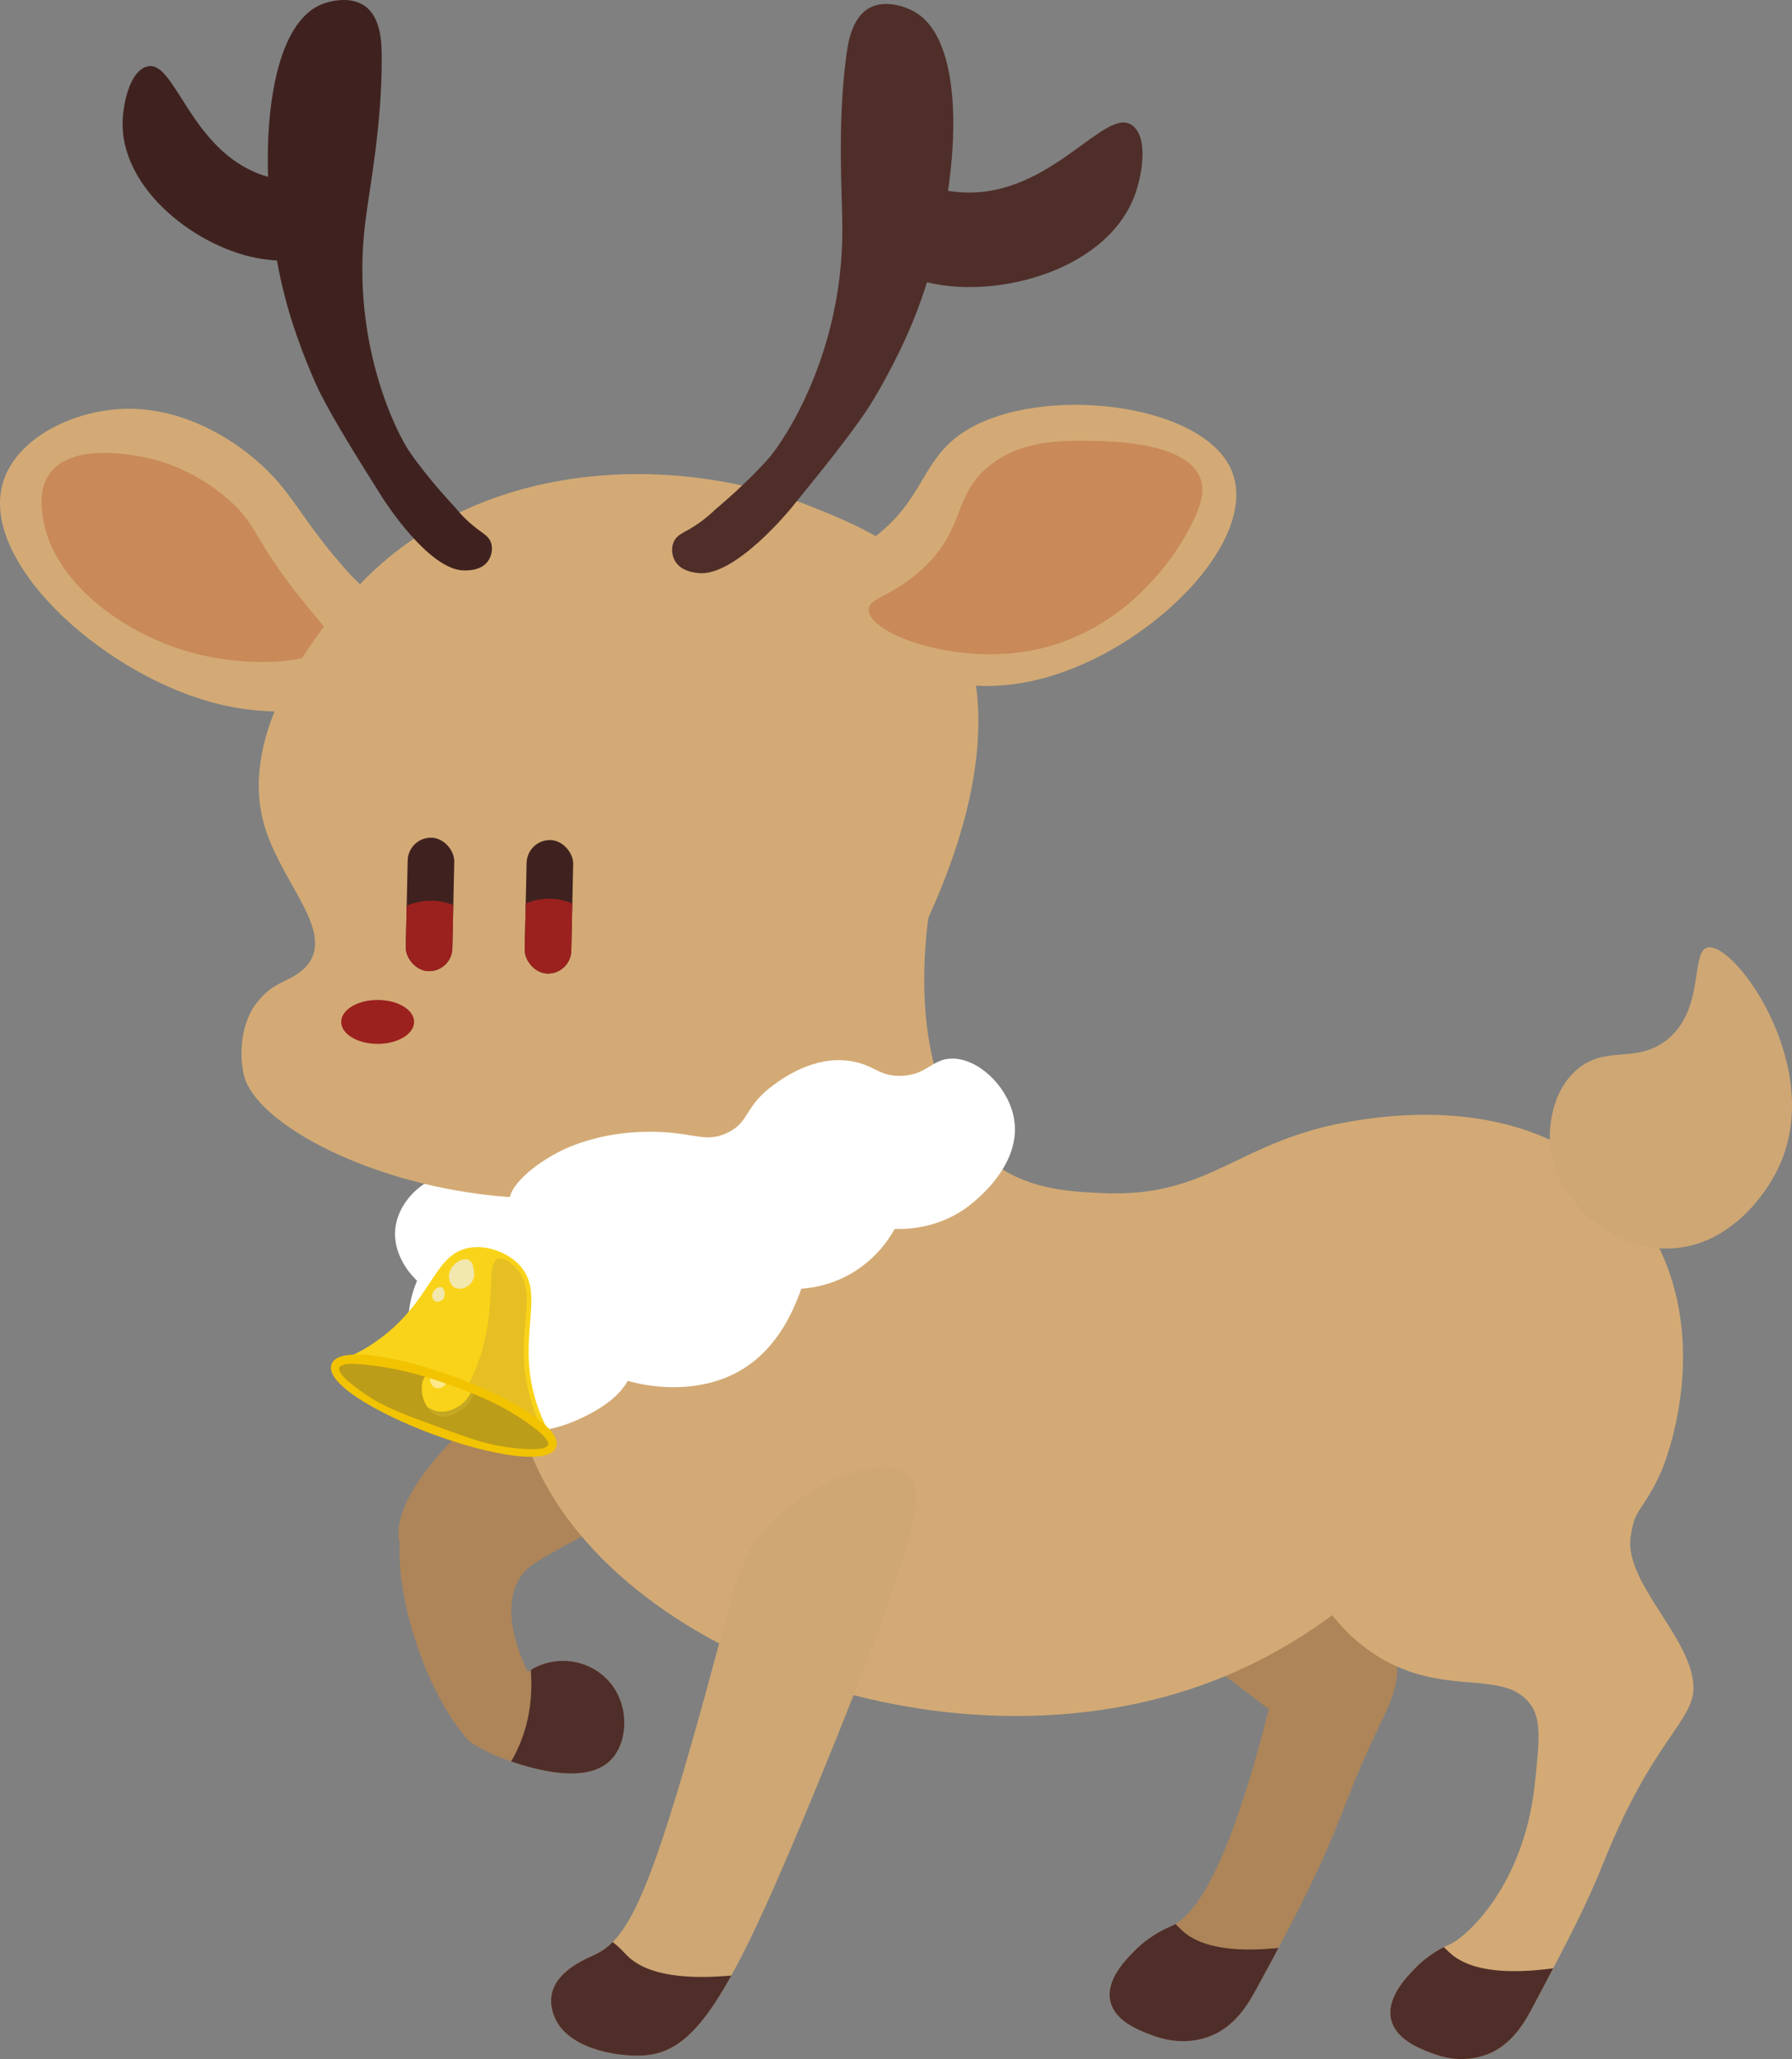 <?xml version="1.0" encoding="UTF-8"?><svg id="_レイヤー_2" xmlns="http://www.w3.org/2000/svg" xmlns:xlink="http://www.w3.org/1999/xlink" viewBox="0 0 221.285 254.134"><rect x="0" y="0" width="221.285" height="254.134" fill="#808080" stroke="none"/><defs><style>.cls-1{clip-path:url(#clippath-6);}.cls-2{clip-path:url(#clippath-7);}.cls-3{fill:#ad8559;}.cls-4{fill:#f9d319;}.cls-5{fill:#fff;}.cls-6{fill:#3f221f;}.cls-7{clip-path:url(#clippath-1);}.cls-8{fill:#f2e7ad;}.cls-9{clip-path:url(#clippath-5);}.cls-10{clip-path:url(#clippath-8);}.cls-11{clip-path:url(#clippath-3);}.cls-12{fill:#c98959;}.cls-13{fill:#9b211e;}.cls-14{fill:#f2c300;}.cls-15{fill:#c4a822;}.cls-16{fill:#e5bf23;}.cls-17{fill:#4f2e29;}.cls-18{clip-path:url(#clippath-2);}.cls-19{fill:#d3aa75;}.cls-20{fill:#fff4c7;opacity:.65;}.cls-21{clip-path:url(#clippath);}.cls-22{fill:#cea774;}.cls-23{fill:#bc9d19;}</style><clipPath id="clippath"><path class="cls-3" d="M142.113,251.135c1.042.393,3.862,1.408,7.117.249,3.288-1.172,4.95-4.154,5.918-5.919,11.411-20.808,9.272-20.156,15.217-32.532,1.312-2.733,2.816-5.679,1.899-9.038-1.143-4.183-5.348-6.47-7.511-7.448-3.145-.717-7.854-2.245-12.21-5.908-4.43-3.726-4.653-6.431-8.131-8.401-6.935-3.928-18.693-.338-19.421,3.864-.542,3.128,5.256,5.282,23.879,19.055,3.364,2.488,6.078,4.564,7.8,5.895-4.958,19.722-9.094,25.525-12.109,26.81-.345.147-2.468.999-4.459,3.011-1.134,1.146-3.586,3.624-2.988,6.229.564,2.459,3.512,3.571,5.001,4.133Z"/></clipPath><clipPath id="clippath-1"><path class="cls-3" d="M80.294,185.288c-2.702,1.651-5.216,2.557-9.857,5.107-4.15,2.28-5.364,2.94-6.235,4.347-2.359,3.808-.218,9.136.97,11.595,3.061-2.09,7.18-1.702,9.734.868,2.869,2.887,2.677,7.436.793,9.71-3.033,3.661-10.299,1.245-12.758.428-2.149-.715-3.824-1.654-4.976-2.405-.01-.01-.01-.02-.01-.02-2.39-2.57-4.81-6.89-6.54-12.07-1.54-4.63-2.22-9.05-2.07-12.43-1.34-5.36,7.1-15.31,19.94-23.15,13.79-8.42,27.44-11.22,30.48-6.25,3.04,4.98-5.68,15.84-19.47,24.27Z"/></clipPath><clipPath id="clippath-2"><path class="cls-19" d="M208.862,206.429c1.52,5.844-3.991,6.253-10.89,23.547-1.96,4.915-4.17,9.193-8.68,17.7-.933,1.76-2.555,4.75-5.742,5.92-3.167,1.16-5.907.14-6.917-.25-1.448-.56-4.314-1.67-4.858-4.13-.584-2.61,1.797-5.09,2.905-6.23,1.729-1.807,3.561-2.676,4.174-2.942.082-.035.138-.059.159-.067,1.982-.833,9.164-7.169,10.512-19.79.58-5.431.87-8.146-.705-10.053-3.301-3.996-9.933-.898-17.726-5.148-3.244-1.769-5.374-4.094-6.587-5.63-3.654,2.7-8.56,5.74-14.671,8.1-31.907,12.29-74.036-2.98-84.179-27.83-4.819-11.8-2.41-25.71-2.041-27.87.748-4.29,1.846-7.85,4.547-8.92,3.041-1.21,6.276.83,9.405,1.76,9.482,2.81,18.975-4.95,24.076-13.64,5.101-8.69,7.948-18.91,14.671-26.34-4.487,17.484-2.042,33.124,6.879,39.31,4.23,2.933,9.068,3.153,12.936,3.328,13.548.616,16.617-6.593,31.07-8.911,3.832-.615,19.421-3.115,30.554,6.373,4.095,3.489,6.316,7.513,7.354,9.77,5.896,12.807.416,26.215.116,26.919-1.566,3.676-2.818,4.59-3.458,6.314,0,0-.278.996-.414,1.992-.698,5.115,6.047,11.102,7.508,16.718Z"/></clipPath><clipPath id="clippath-3"><path class="cls-22" d="M95.314,187.833c-4.107,4.031-4.415,7.541-8.341,21.739-6.793,24.567-9.466,29.768-13.509,31.671-1.083.51-4.699,1.926-5.324,4.825-.35,1.627.389,3.031.549,3.335,1.95,3.703,8.233,4.58,11.257,4.247,6.42-.705,10.647-8.227,20.998-33.374,13.481-32.748,13.138-36.576,11.251-38.172-3.268-2.764-11.821.761-16.882,5.728Z"/></clipPath><clipPath id="clippath-5"><rect class="cls-6" x="50.225" y="103.385" width="5.754" height="16.477" rx="2.877" ry="2.877" transform="translate(2.447 -1.132) rotate(1.25)"/></clipPath><clipPath id="clippath-6"><rect class="cls-6" x="64.91" y="103.68" width="5.754" height="16.477" rx="2.877" ry="2.877" transform="translate(2.457 -1.452) rotate(1.25)"/></clipPath><clipPath id="clippath-7"><path class="cls-4" d="M66.475,173.83c1.045,2.914,1.997,3.574,1.523,4.382-2.228,3.799-26.815-4.781-26.179-9.529.153-1.142,1.62-.983,4.762-3.222,6.806-4.849,6.871-10.541,11.211-11.425,2.238-.456,4.958.501,6.47,2.228,3.271,3.734-.82,9.109,2.214,17.567Z"/></clipPath><clipPath id="clippath-8"><path class="cls-4" d="M58.438,171.754c.126,1.221-2.431,3.644-4.469,2.868-1.537-.585-2.174-2.758-1.781-4.101.053-.182.122-.409.314-.61.708-.745,2.192-.191,3.288.218,1.716.64,2.58.962,2.648,1.626Z"/></clipPath></defs><g id="_レイヤー_1-2"><path class="cls-19" d="M.394,59.456c-3.012,9.668,11.795,23.341,25.615,27.183,7.566,2.103,14.161.997,21.616-.255,3.892-.653,12.478-2.094,11.844-4.929-.484-2.162-5.808-2.793-11.956-6.976-2.042-1.389-3.514-2.721-4.652-4-4.548-5.112-5.754-7.704-8.386-10.833-3.435-4.083-10.426-9.105-18.314-9.193-6.796-.075-14.058,3.514-15.767,9.002Z"/><path class="cls-12" d="M5.276,63.736c1.101,7.966,9.868,14.459,18.267,16.779,7.312,2.019,16.264,1.407,17.105-1.389.324-1.078-.763-1.8-3.772-5.606-5.687-7.191-5.022-8.681-8.714-11.903-4.134-3.608-8.378-4.718-9.376-4.961-1.123-.273-9.644-2.343-12.638,1.771-1.321,1.815-1.037,4.105-.871,5.308Z"/><path class="cls-5" d="M68.023,152.053c.497,4.329-4.474,8.976-9.647,8.948-5.132-.028-9.967-4.653-9.573-9.241.218-2.535,2.011-4.825,4.167-5.99,2.543-1.374,5.026-.878,6.321-.619,2.773.554,8.248,2.682,8.731,6.902Z"/><path class="cls-3" d="M142.113,251.135c1.042.393,3.862,1.408,7.117.249,3.288-1.172,4.95-4.154,5.918-5.919,11.411-20.808,9.272-20.156,15.217-32.532,1.312-2.733,2.816-5.679,1.899-9.038-1.143-4.183-5.348-6.47-7.511-7.448-3.145-.717-7.854-2.245-12.21-5.908-4.43-3.726-4.653-6.431-8.131-8.401-6.935-3.928-18.693-.338-19.421,3.864-.542,3.128,5.256,5.282,23.879,19.055,3.364,2.488,6.078,4.564,7.8,5.895-4.958,19.722-9.094,25.525-12.109,26.81-.345.147-2.468.999-4.459,3.011-1.134,1.146-3.586,3.624-2.988,6.229.564,2.459,3.512,3.571,5.001,4.133Z"/><g class="cls-21"><path class="cls-17" d="M163.652,239.519c-3.535,17.007-15.349,26.256-23.701,24.573-6.085-1.226-12.272-8.647-11.881-16.263.23-4.474,2.782-10.022,7.408-11.9.505-.205,3.324-1.349,6.376-.405,2.189.678,3.472,2.113,3.995,2.624,2.094,2.043,6.708,3.599,17.803,1.371Z"/></g><path class="cls-3" d="M80.294,185.288c-2.702,1.651-5.216,2.557-9.857,5.107-4.15,2.28-5.364,2.94-6.235,4.347-2.359,3.808-.218,9.136.97,11.595,3.061-2.09,7.18-1.702,9.734.868,2.869,2.887,2.677,7.436.793,9.71-3.033,3.661-10.299,1.245-12.758.428-2.149-.715-3.824-1.654-4.976-2.405-.01-.01-.01-.02-.01-.02-2.39-2.57-4.81-6.89-6.54-12.07-1.54-4.63-2.22-9.05-2.07-12.43-1.34-5.36,7.1-15.31,19.94-23.15,13.79-8.42,27.44-11.22,30.48-6.25,3.04,4.98-5.68,15.84-19.47,24.27Z"/><g class="cls-7"><path class="cls-17" d="M83.098,213.212c-.451,8.979-23.069,14.194-24.813,11.177-.92-1.593,4.807-4.042,6.74-11.64,1.73-6.798-1.139-11.58,1.251-13.151,2.121-1.394,6.115,1.233,8.233,2.627,1.684,1.108,8.848,5.821,8.589,10.988Z"/></g><path class="cls-19" d="M108.805,123.992c-3.63,5.62-7.85,12.15-16.03,17.18-24.94,15.36-60.8.93-62.7-8.66-1.01-5.09,1.28-8.27,1.28-8.27.9-1.28,1.81-1.99,1.81-1.99,1.82-1.42,3.61-1.48,5.07-3.52,0,0,.06-.07.1-.15,2.52-4.29-3.91-10.05-5.79-17.06-3.75-13.96,11.59-29.15,13-30.52,15.58-15.06,39.32-14.67,54.87-8.39,5.46,2.21,11.8,4.77,16.14,11.23,12.29,18.34-5.73,47.02-7.75,50.15Z"/><path class="cls-19" d="M152.051,57.999c3.899,8.975-11.476,23.918-25.992,26.314-7.404,1.222-13.723-.963-20.866-3.433-3.729-1.289-11.956-4.134-11.212-7.176.567-2.32,5.738-2.241,11.868-5.968,8.537-5.19,7.34-10.712,13.276-14.495,9.177-5.849,29.278-3.638,32.926,4.759Z"/><path class="cls-6" d="M50.547,55.72c2.313,3.385,5.581,6.821,5.581,6.821,1.052,1.306,2.049,2.168,2.772,2.717.882.67,1.49.977,1.742,1.75.261.798.031,1.75-.488,2.381-.818.993-2.204,1.01-2.79,1.017-4.455.053-10.157-9.006-10.157-9.006-3.272-5.198-5.717-9.1-7.595-12.738-.649-1.256-2.759-5.967-4.2-11.161-3.8-13.698-3.377-33.678,4.195-36.919,1.26-.539,3.685-1.029,5.378.113,2.051,1.383,2.135,4.558,2.15,6.046.087,8.546-1.508,16.398-2.049,20.853-1.798,14.838,3.997,25.985,5.46,28.126Z"/><path class="cls-17" d="M94.941,56.541c-2.786,3.176-6.556,6.287-6.556,6.287-1.239,1.205-2.366,1.964-3.174,2.436-.986.577-1.646.815-2,1.575-.366.784-.249,1.787.204,2.497.713,1.118,2.13,1.307,2.729,1.386,4.552.607,11.51-7.955,11.51-7.955,3.993-4.913,6.978-8.602,9.351-12.092.819-1.205,3.563-5.763,5.682-10.899,5.587-13.544,7.633-34.041.287-38.297-1.222-.708-3.643-1.51-5.517-.552-2.27,1.161-2.75,4.399-2.95,5.92-1.15,8.734-.491,16.966-.491,21.592-.001,15.406-7.313,26.093-9.076,28.102Z"/><path class="cls-19" d="M208.862,206.429c1.52,5.844-3.991,6.253-10.89,23.547-1.96,4.915-4.17,9.193-8.68,17.7-.933,1.76-2.555,4.75-5.742,5.92-3.167,1.16-5.907.14-6.917-.25-1.448-.56-4.314-1.67-4.858-4.13-.584-2.61,1.797-5.09,2.905-6.23,1.729-1.807,3.561-2.676,4.174-2.942.082-.035.138-.059.159-.067,1.982-.833,9.164-7.169,10.512-19.79.58-5.431.87-8.146-.705-10.053-3.301-3.996-9.933-.898-17.726-5.148-3.244-1.769-5.374-4.094-6.587-5.63-3.654,2.7-8.56,5.74-14.671,8.1-31.907,12.29-74.036-2.98-84.179-27.83-4.819-11.8-2.41-25.71-2.041-27.87.748-4.29,1.846-7.85,4.547-8.92,3.041-1.21,6.276.83,9.405,1.76,9.482,2.81,18.975-4.95,24.076-13.64,5.101-8.69,7.948-18.91,14.671-26.34-4.487,17.484-2.042,33.124,6.879,39.31,4.23,2.933,9.068,3.153,12.936,3.328,13.548.616,16.617-6.593,31.07-8.911,3.832-.615,19.421-3.115,30.554,6.373,4.095,3.489,6.316,7.513,7.354,9.77,5.896,12.807.416,26.215.116,26.919-1.566,3.676-2.818,4.59-3.458,6.314,0,0-.278.996-.414,1.992-.698,5.115,6.047,11.102,7.508,16.718Z"/><g class="cls-18"><path class="cls-17" d="M196.762,242.049c-3.284,17.057-14.961,26.479-23.336,24.92-6.103-1.136-12.398-8.466-12.119-16.086.164-4.477,2.634-10.062,7.231-12.008.502-.212,3.304-1.398,6.369-.499,2.199.645,3.503,2.062,4.034,2.565,2.124,2.012,6.76,3.5,17.822,1.108Z"/></g><path class="cls-22" d="M95.314,187.833c-4.107,4.031-4.415,7.541-8.341,21.739-6.793,24.567-9.466,29.768-13.509,31.671-1.083.51-4.699,1.926-5.324,4.825-.35,1.627.389,3.031.549,3.335,1.95,3.703,8.233,4.58,11.257,4.247,6.42-.705,10.647-8.227,20.998-33.374,13.481-32.748,13.138-36.576,11.251-38.172-3.268-2.764-11.821.761-16.882,5.728Z"/><g class="cls-11"><path class="cls-17" d="M95.066,243.201c-4.092,16.882-16.205,25.737-24.497,23.78-6.042-1.426-11.981-9.046-11.34-16.645.377-4.464,3.11-9.925,7.795-11.65.511-.188,3.367-1.239,6.385-.195,2.166.749,3.401,2.226,3.907,2.754,2.026,2.111,6.586,3.818,17.749,1.956Z"/></g><path class="cls-22" d="M219.772,143.777c-1.971,4.389-6.966,10.411-14.115,10.315-7.27-.098-13.943-6.486-14.274-13.271-.029-.588-.203-5.67,3.252-8.729,3.547-3.14,7.154-.814,10.932-3.548,5.069-3.67,3.099-11.136,5.317-11.604,3.314-.7,14.402,14.557,8.888,26.838Z"/><path class="cls-5" d="M119.066,149.25c-3.488,2.383-7.128,2.472-8.588,2.427-.567,1.037-2.603,4.449-6.949,6.289-4.215,1.784-7.963.972-9.128.671-.933,1.32-3.299,4.29-7.535,6.07-3.573,1.501-6.758,1.435-8.358,1.292-.53.349-8.785,5.615-16.292,1.806-.159-.081-.421-.213-.752-.404-3.206-1.846-3.092-4.373-5.537-6.545-2.079-1.846-3.387-1.166-3.743-2.34-.678-2.235,4.327-7.276,8.388-7.822.49-.066,1.885-.19,2.317-1.079.231-.476.084-.959.042-1.186-.332-1.794,2.805-4.685,6.561-6.5,1.582-.764,5.102-2.084,9.776-2.232,6.259-.198,7.604,1.528,10.54.12,2.855-1.369,1.986-3.181,5.749-5.935.995-.728,4.961-3.632,9.405-2.937,3.135.49,3.588,1.978,6.457,1.832,3.127-.16,3.69-2.12,6.162-2.126,3.21-.007,6.672,3.292,7.536,6.936,1.518,6.404-5.587,11.349-6.048,11.664Z"/><path class="cls-5" d="M78.1,168.616c-.471,3.981-5.95,6.276-7.365,6.868-1.21.507-5.173,1.98-9.918.643-1.037-.292-8.115-2.411-9.976-9.057-1.514-5.406.845-12.302,5.298-13.871,3.073-1.083,6.034.761,11.159,3.951,5.359,3.336,11.325,7.051,10.802,11.466Z"/><path class="cls-5" d="M89.746,169.979c-8.062,3.346-19.284-.589-20.729-6.172-2.593-10.014,25.342-28.88,31.502-24.205,2.352,1.785,1.344,6.862.357,11.832-1.13,5.691-3.015,15.178-11.129,18.546Z"/><rect class="cls-6" x="50.225" y="103.385" width="5.754" height="16.477" rx="2.877" ry="2.877" transform="translate(2.447 -1.132) rotate(1.25)"/><g class="cls-9"><ellipse class="cls-13" cx="53.102" cy="118.624" rx="7.481" ry="7.359" transform="translate(-76.634 110.883) rotate(-62.47)"/></g><rect class="cls-6" x="64.91" y="103.68" width="5.754" height="16.477" rx="2.877" ry="2.877" transform="translate(2.457 -1.452) rotate(1.25)"/><g class="cls-1"><ellipse class="cls-13" cx="67.706" cy="118.375" rx="7.481" ry="7.359" transform="translate(-68.56 123.7) rotate(-62.47)"/></g><ellipse class="cls-13" cx="46.634" cy="126.125" rx="4.502" ry="2.711"/><path class="cls-17" d="M110.687,24.051c-1.987,1.525-2.958,4.821-1.847,7.234,1.119,2.429,3.973,3.156,5.747,3.581,8.78,2.102,22.527-1.639,25.688-11.2.829-2.507,1.489-6.774-.481-8.21-3.31-2.412-10.013,8.877-20.921,8.286-3.352-.181-5.953-1.406-8.186.308Z"/><path class="cls-6" d="M39.001,24.53c1.118,1.869.841,4.83-.838,6.409-1.689,1.589-4.236,1.249-5.81,1.015-7.79-1.155-17.718-8.61-17.195-17.313.137-2.282.979-5.923,3.037-6.438,3.459-.866,5.247,10.371,14.274,13.429,2.774.94,5.275.799,6.531,2.898Z"/><path class="cls-12" d="M147.747,63.398c-2.191,5.217-9.264,15.455-21.782,17.114-9.073,1.202-18.632-2.418-18.699-5.224-.038-1.578,2.956-1.592,6.738-5.158,5.278-4.976,3.629-8.888,8.07-12.56,4.044-3.343,9.194-3.229,13.375-3.137,2.225.049,11.188.248,12.788,4.639.517,1.42.119,2.877-.49,4.326Z"/><path class="cls-4" d="M66.475,173.83c1.045,2.914,1.997,3.574,1.523,4.382-2.228,3.799-26.815-4.781-26.179-9.529.153-1.142,1.62-.983,4.762-3.222,6.806-4.849,6.871-10.541,11.211-11.425,2.238-.456,4.958.501,6.47,2.228,3.271,3.734-.82,9.109,2.214,17.567Z"/><g class="cls-2"><path class="cls-16" d="M66.684,175.952c-2.998-1.578-5.996-3.156-8.994-4.735.511-.973,1.241-2.515,1.821-4.494,1.79-6.107.485-10.669,1.932-11.334.822-.378,2.024.735,2.616,1.536,1.852,2.509.521,5.698.616,10.213.045,2.142.423,5.193,2.01,8.813Z"/></g><ellipse class="cls-23" cx="54.746" cy="173.659" rx="3.331" ry="14.206" transform="translate(-127.13 164.944) rotate(-69.759)"/><path class="cls-4" d="M58.438,171.754c.126,1.221-2.431,3.644-4.469,2.868-1.537-.585-2.174-2.758-1.781-4.101.053-.182.122-.409.314-.61.708-.745,2.192-.191,3.288.218,1.716.64,2.58.962,2.648,1.626Z"/><g class="cls-10"><path class="cls-15" d="M58.846,169.833c.26.019.708,2.554-.365,4.981-.819,1.851-2.853,4.387-4.963,4.096-3.164-.436-3.757-6.849-3.045-7.289.522-.322,1.676,2.612,4.11,2.61,1.531-.001,2.697-1.163,2.779-1.247,1.306-1.337,1.261-3.167,1.483-3.151Z"/></g><path class="cls-20" d="M55.145,170.574c-.127.54-.826.913-1.37.713-.542-.199-.836-.935-.579-1.432.193-.373.642-.504.96-.478.564.046,1.124.621.989,1.196Z"/><path class="cls-14" d="M53.501,177.034c-6.894-2.542-13.423-6.334-12.564-8.663s8.287-.975,15.18,1.567c6.894,2.542,13.423,6.334,12.564,8.663s-8.287.975-15.181-1.567ZM55.281,170.831c-3.188-1.118-5.73-1.812-8.679-2.216-1.813-.249-4.391-.585-4.693.19-.281.72,1.53,2.064,2.521,2.79,2.658,1.945,4.8,2.728,9.377,4.405,4.486,1.644,6.536,2.397,9.715,2.72,1.326.135,3.879.378,4.162-.41.074-.207.117-.83-2.666-2.774-2.703-1.889-5.481-3.214-9.737-4.706Z"/><path class="cls-8" d="M58.299,158.184c-.463.754-1.549,1.127-2.236.673-.492-.325-.594-.951-.608-1.049-.082-.556.128-.999.192-1.129.44-.895,1.613-1.554,2.284-1.155.414.246.513.822.569,1.147.047.274.159.929-.2,1.514Z"/><path class="cls-8" d="M54.785,160.231c-.23.374-.769.56-1.11.334-.244-.161-.295-.472-.302-.521-.041-.276.064-.496.095-.56.218-.444.8-.772,1.134-.574.206.122.255.408.282.569.023.136.079.461-.099.751Z"/></g></svg>